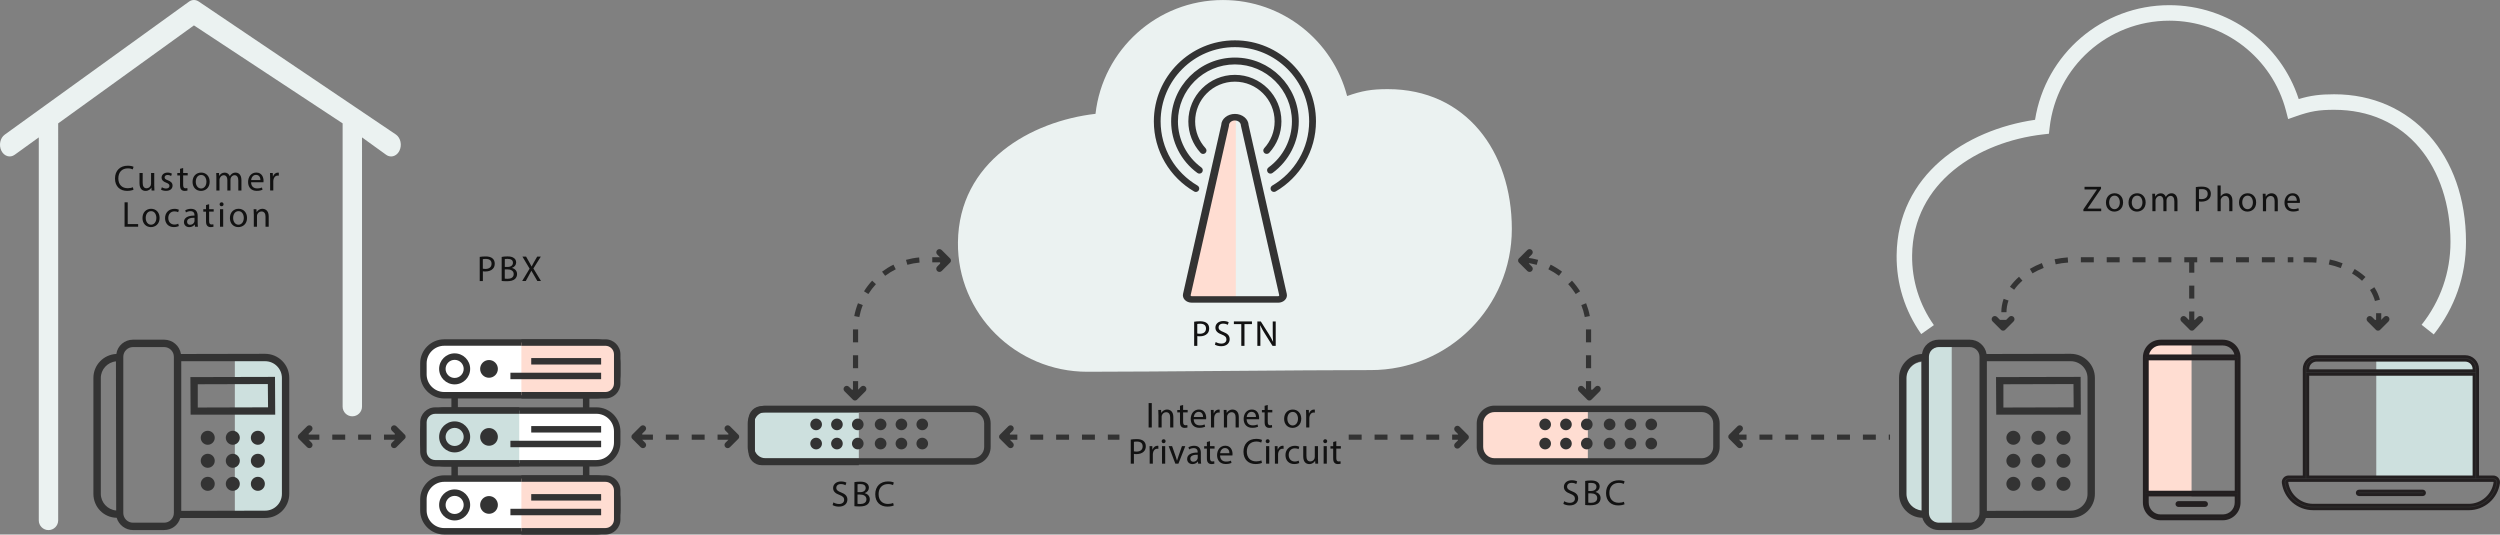 <?xml version="1.0" encoding="UTF-8"?>
<svg id="Layer_1" data-name="Layer 1" xmlns="http://www.w3.org/2000/svg" viewBox="0 0 966.81 206.71">
  <rect x="0" y="0" width="966.81" height="206.71" fill="#808080" stroke="none"/>
  <defs>
    <style>
      .cls-1 {
        fill: #333;
      }

      .cls-1, .cls-2, .cls-3, .cls-4, .cls-5, .cls-6, .cls-7 {
        stroke-width: 0px;
      }

      .cls-2 {
        fill: #ffddd2;
      }

      .cls-3 {
        fill: #ebf2f1;
      }

      .cls-4 {
        fill: #cde0de;
      }

      .cls-5 {
        fill: #121212;
      }

      .cls-6 {
        fill: #fff;
      }

      .cls-7 {
        fill: #231f20;
      }
    </style>
  </defs>
  <g>
    <g>
      <path class="cls-4" d="M332.13,178.65h-37.57c-2.13,0-3.85-1.72-3.85-3.85v-12.65c0-2.13,1.72-3.85,3.85-3.85h37.57"/>
      <path class="cls-1" d="M332.13,179.9h-37.57c-2.81,0-5.1-2.29-5.1-5.1v-12.65c0-2.81,2.29-5.1,5.1-5.1h37.57v2.5h-37.57c-1.43,0-2.6,1.17-2.6,2.6v12.65c0,1.43,1.17,2.6,2.6,2.6h37.57v2.5Z"/>
    </g>
    <path class="cls-1" d="M376.23,179.72h-80.2c-3.79,0-6.88-3.09-6.88-6.88v-9.09c0-3.79,3.09-6.88,6.88-6.88h80.2c3.79,0,6.88,3.09,6.88,6.88v9.09c0,3.79-3.09,6.88-6.88,6.88ZM296.03,159.36c-2.41,0-4.38,1.96-4.38,4.38v9.09c0,2.41,1.96,4.38,4.38,4.38h80.2c2.41,0,4.38-1.96,4.38-4.38v-9.09c0-2.41-1.96-4.38-4.38-4.38h-80.2Z"/>
    <g>
      <path class="cls-1" d="M315.61,166.38c-1.24,0-2.25-1.01-2.25-2.25s1.01-2.25,2.25-2.25,2.26,1.01,2.26,2.25-1.01,2.25-2.26,2.25Z"/>
      <path class="cls-1" d="M323.66,166.38c-1.24,0-2.25-1.01-2.25-2.25s1.01-2.25,2.25-2.25,2.25,1.01,2.25,2.25-1.01,2.25-2.25,2.25Z"/>
      <circle class="cls-1" cx="331.72" cy="164.13" r="2.25"/>
      <path class="cls-1" d="M315.61,173.79c-1.24,0-2.25-1.01-2.25-2.25s1.01-2.26,2.25-2.26,2.26,1.01,2.26,2.26-1.01,2.25-2.26,2.25Z"/>
      <path class="cls-1" d="M323.66,173.79c-1.24,0-2.25-1.01-2.25-2.25s1.01-2.26,2.25-2.26,2.25,1.01,2.25,2.26-1.01,2.25-2.25,2.25Z"/>
      <path class="cls-1" d="M331.72,173.79c-1.24,0-2.25-1.01-2.25-2.25s1.01-2.26,2.25-2.26,2.25,1.01,2.25,2.26-1.01,2.25-2.25,2.25Z"/>
      <path class="cls-1" d="M340.55,166.38c-1.24,0-2.25-1.01-2.25-2.25s1.01-2.25,2.25-2.25,2.26,1.01,2.26,2.25-1.01,2.25-2.26,2.25Z"/>
      <path class="cls-1" d="M348.6,166.38c-1.24,0-2.25-1.01-2.25-2.25s1.01-2.25,2.25-2.25,2.25,1.01,2.25,2.25-1.01,2.25-2.25,2.25Z"/>
      <circle class="cls-1" cx="356.66" cy="164.13" r="2.25"/>
      <path class="cls-1" d="M340.55,173.79c-1.24,0-2.25-1.01-2.25-2.25s1.01-2.26,2.25-2.26,2.26,1.01,2.26,2.26-1.01,2.25-2.26,2.25Z"/>
      <path class="cls-1" d="M348.6,173.79c-1.24,0-2.25-1.01-2.25-2.25s1.01-2.26,2.25-2.26,2.25,1.01,2.25,2.26-1.01,2.25-2.25,2.25Z"/>
      <path class="cls-1" d="M356.66,173.79c-1.24,0-2.25-1.01-2.25-2.25s1.01-2.26,2.25-2.26,2.25,1.01,2.25,2.26-1.01,2.25-2.25,2.25Z"/>
    </g>
  </g>
  <path class="cls-1" d="M920.89,126.11h-2v-5h2v5ZM775.96,120.73h-2c0-1.73.3-3.47.89-5.17l1.89.66c-.52,1.49-.78,3.01-.78,4.52ZM918.45,116.41c-.39-1.46-1.03-2.89-1.91-4.25l1.67-1.09c1,1.54,1.73,3.16,2.17,4.83l-1.93.51ZM778.92,112.06l-1.63-1.16c.97-1.37,2.15-2.67,3.5-3.87l1.33,1.5c-1.24,1.09-2.31,2.28-3.2,3.53ZM913.45,108.59c-1.14-1.03-2.44-1.98-3.87-2.83l1.02-1.72c1.54.91,2.95,1.94,4.19,3.07l-1.34,1.48ZM786.01,105.71l-1.02-1.72c1.45-.86,3.01-1.62,4.64-2.25l.72,1.87c-1.53.59-2.99,1.3-4.34,2.1ZM905.23,103.67c-1.48-.56-3.04-1.03-4.65-1.38l.43-1.95c1.7.37,3.36.87,4.93,1.47l-.71,1.87ZM794.99,102.22l-.43-1.96c1.67-.36,3.38-.6,5.09-.72l.13,2c-1.62.11-3.23.33-4.8.68ZM895.78,101.58c-.98-.08-1.97-.12-2.96-.12h-1.95v-2h1.95c1.04,0,2.09.04,3.12.12l-.16,1.99ZM886.89,101.46h-2.16v-2h2.16v2ZM879.72,101.46h-5v-2h5v2ZM869.72,101.46h-5v-2h5v2ZM859.72,101.46h-5v-2h5v2ZM849.72,101.46h-5v-2h5v2ZM839.72,101.46h-5v-2h5v2ZM829.72,101.46h-5v-2h5v2ZM819.72,101.46h-5v-2h5v2ZM809.72,101.46h-5v-2h5v2Z"/>
  <path class="cls-1" d="M331.86,152.39h-2v-5h2v5ZM331.86,142.39h-2v-5h2v5ZM331.86,132.39h-2v-5h2v5ZM332.32,122.61l-1.96-.38c.32-1.69.81-3.37,1.44-4.97l1.86.73c-.59,1.49-1.04,3.04-1.34,4.62ZM335.83,113.71l-1.7-1.06c.91-1.46,1.97-2.84,3.14-4.11l1.47,1.35c-1.09,1.18-2.07,2.47-2.92,3.82ZM342.31,106.66l-1.2-1.6c1.38-1.03,2.86-1.95,4.41-2.71l.89,1.79c-1.44.71-2.81,1.56-4.1,2.52ZM350.9,102.42l-.54-1.93c1.66-.46,3.37-.78,5.09-.93l.17,1.99c-1.6.14-3.19.43-4.73.86ZM364.79,101.46h-4.26v-2h4.26v2Z"/>
  <g>
    <path class="cls-2" d="M614.06,178.65h-37.57c-2.13,0-3.85-1.72-3.85-3.85v-12.65c0-2.13,1.72-3.85,3.85-3.85h37.57"/>
    <path class="cls-1" d="M658.16,179.72h-80.2c-3.79,0-6.88-3.09-6.88-6.88v-9.09c0-3.79,3.09-6.88,6.88-6.88h80.2c3.79,0,6.88,3.09,6.88,6.88v9.09c0,3.79-3.09,6.88-6.88,6.88ZM577.96,159.36c-2.41,0-4.38,1.96-4.38,4.38v9.09c0,2.41,1.96,4.38,4.38,4.38h80.2c2.41,0,4.38-1.96,4.38-4.38v-9.09c0-2.41-1.96-4.38-4.38-4.38h-80.2Z"/>
    <g>
      <path class="cls-1" d="M597.54,166.38c-1.24,0-2.25-1.01-2.25-2.25s1.01-2.25,2.25-2.25,2.26,1.01,2.26,2.25-1.01,2.25-2.26,2.25Z"/>
      <path class="cls-1" d="M605.59,166.38c-1.24,0-2.25-1.01-2.25-2.25s1.01-2.25,2.25-2.25,2.25,1.01,2.25,2.25-1.01,2.25-2.25,2.25Z"/>
      <circle class="cls-1" cx="613.65" cy="164.13" r="2.25"/>
      <path class="cls-1" d="M597.54,173.79c-1.24,0-2.25-1.01-2.25-2.25s1.01-2.26,2.25-2.26,2.26,1.01,2.26,2.26-1.01,2.25-2.26,2.25Z"/>
      <path class="cls-1" d="M605.59,173.79c-1.24,0-2.25-1.01-2.25-2.25s1.01-2.26,2.25-2.26,2.25,1.01,2.25,2.26-1.01,2.25-2.25,2.25Z"/>
      <path class="cls-1" d="M613.65,173.79c-1.24,0-2.25-1.01-2.25-2.25s1.01-2.26,2.25-2.26,2.25,1.01,2.25,2.26-1.01,2.25-2.25,2.25Z"/>
      <path class="cls-1" d="M622.47,166.38c-1.24,0-2.25-1.01-2.25-2.25s1.01-2.25,2.25-2.25,2.26,1.01,2.26,2.25-1.01,2.25-2.26,2.25Z"/>
      <path class="cls-1" d="M630.53,166.38c-1.24,0-2.25-1.01-2.25-2.25s1.01-2.25,2.25-2.25,2.25,1.01,2.25,2.25-1.01,2.25-2.25,2.25Z"/>
      <circle class="cls-1" cx="638.59" cy="164.13" r="2.25"/>
      <path class="cls-1" d="M622.47,173.79c-1.24,0-2.25-1.01-2.25-2.25s1.01-2.26,2.25-2.26,2.26,1.01,2.26,2.26-1.01,2.25-2.26,2.25Z"/>
      <path class="cls-1" d="M630.53,173.79c-1.24,0-2.25-1.01-2.25-2.25s1.01-2.26,2.25-2.26,2.25,1.01,2.25,2.26-1.01,2.25-2.25,2.25Z"/>
      <path class="cls-1" d="M638.59,173.79c-1.24,0-2.25-1.01-2.25-2.25s1.01-2.26,2.25-2.26,2.25,1.01,2.25,2.26-1.01,2.25-2.25,2.25Z"/>
    </g>
  </g>
  <path class="cls-1" d="M615.33,152.39h-2v-5h2v5ZM615.33,142.39h-2v-5h2v5ZM615.33,132.39h-2v-5h2v5ZM612.87,122.61c-.3-1.57-.75-3.13-1.34-4.62l1.86-.73c.63,1.61,1.12,3.28,1.44,4.97l-1.96.38ZM609.37,113.71c-.85-1.35-1.83-2.64-2.92-3.82l1.47-1.35c1.17,1.27,2.23,2.66,3.14,4.11l-1.7,1.06ZM602.88,106.66c-1.28-.96-2.66-1.81-4.1-2.52l.89-1.79c1.55.76,3.03,1.68,4.41,2.71l-1.2,1.6ZM594.3,102.42c-1.54-.43-3.13-.72-4.73-.86l.17-1.99s.08,0,.12.01v-.12h.54v.17c1.5.17,2.99.46,4.43.86l-.54,1.93Z"/>
  <path class="cls-4" d="M90.82,137.84h10.72c5.32,0,9.63,4.32,9.63,9.63v42.3c0,5.32-4.32,9.63-9.63,9.63h-10.72v-61.56h0Z"/>
  <g>
    <path class="cls-1" d="M51.44,204.99c-2.89,0-5.49-1.95-6.32-4.75-5.01-.08-9-4.17-9-9.25v-44.83c0-4.96,3.9-9.04,8.88-9.28.43-3.17,3.17-5.52,6.43-5.52h12.04c3.24,0,5.98,2.33,6.51,5.54l32.55-.07c5.15,0,9.34,4.18,9.34,9.33v44.83c0,5.15-4.19,9.33-9.34,9.33h-32.83c-.77,2.76-3.3,4.66-6.23,4.66h-12.04ZM51.44,134.22c-2.07,0-3.76,1.69-3.76,3.76v60.4c0,2.07,1.69,3.76,3.76,3.76h12.04c2.07,0,3.76-1.69,3.76-3.76v-60.4c0-2.07-1.69-3.76-3.76-3.76h-12.04ZM70.1,197.56l32.44-.08c3.57,0,6.48-2.91,6.48-6.48v-44.83c0-3.57-2.91-6.48-6.48-6.48h-32.44v57.87ZM44.83,139.75c-3.28.33-5.84,3.13-5.84,6.41v44.83c0,3.32,2.61,6.14,5.94,6.43l-.09-57.67Z"/>
    <path class="cls-1" d="M73.71,160.37l-.08-14.54,32.72-.08.08,14.62h-32.73ZM76.48,157.6l27.18-.08-.08-9-27.1.08v9Z"/>
    <path class="cls-1" d="M80.34,172.01c-1.49,0-2.71-1.22-2.71-2.72s1.22-2.7,2.71-2.7,2.71,1.21,2.71,2.7-1.22,2.72-2.71,2.72Z"/>
    <path class="cls-1" d="M90.03,172.01c-1.49,0-2.71-1.22-2.71-2.72s1.21-2.7,2.71-2.7,2.71,1.21,2.71,2.7-1.22,2.72-2.71,2.72Z"/>
    <path class="cls-1" d="M99.72,172.01c-1.49,0-2.71-1.22-2.71-2.72s1.21-2.7,2.71-2.7,2.71,1.21,2.71,2.7-1.22,2.72-2.71,2.72Z"/>
    <path class="cls-1" d="M80.34,180.91c-1.49,0-2.71-1.22-2.71-2.71s1.22-2.71,2.71-2.71,2.71,1.21,2.71,2.71-1.22,2.71-2.71,2.71Z"/>
    <path class="cls-1" d="M90.03,180.91c-1.49,0-2.71-1.22-2.71-2.71s1.21-2.71,2.71-2.71,2.71,1.21,2.71,2.71-1.22,2.71-2.71,2.71Z"/>
    <circle class="cls-1" cx="99.72" cy="178.2" r="2.71"/>
    <path class="cls-1" d="M80.34,189.82c-1.49,0-2.71-1.21-2.71-2.7s1.22-2.72,2.71-2.72,2.71,1.22,2.71,2.72-1.22,2.7-2.71,2.7Z"/>
    <path class="cls-1" d="M90.03,189.82c-1.49,0-2.71-1.21-2.71-2.7s1.21-2.72,2.71-2.72,2.71,1.22,2.71,2.72-1.22,2.7-2.71,2.7Z"/>
    <path class="cls-1" d="M99.72,189.82c-1.49,0-2.71-1.21-2.71-2.7s1.21-2.72,2.71-2.72,2.71,1.22,2.71,2.72-1.22,2.7-2.71,2.7Z"/>
  </g>
  <g>
    <rect class="cls-4" x="918.96" y="138.92" width="38" height="46"/>
    <g id="Element">
      <g>
        <path class="cls-1" d="M936.93,189.91h-24.63c-.38,0-.68.31-.68.68s.31.68.68.68h24.63c.38,0,.68-.31.68-.68s-.31-.68-.68-.68Z"/>
        <path class="cls-7" d="M936.93,191.83h-24.63c-.68,0-1.23-.55-1.23-1.23s.55-1.23,1.23-1.23h24.63c.68,0,1.23.55,1.23,1.23s-.55,1.23-1.23,1.23ZM912.3,190.46c-.07,0-.13.06-.13.13s.06.13.13.13h24.63c.07,0,.13-.06.13-.13s-.06-.13-.13-.13h-24.63Z"/>
      </g>
      <g>
        <path class="cls-1" d="M965.76,185.15c-.39-.45-.96-.71-1.55-.71h-6.06v-41.73c0-2.64-2.15-4.79-4.79-4.79h-57.47c-2.64,0-4.79,2.15-4.79,4.79v41.73h-6.06c-.6,0-1.16.26-1.55.71-.39.45-.56,1.03-.48,1.62.39,2.75,1.76,5.27,3.86,7.11,2.12,1.86,4.84,2.88,7.66,2.88h60.21c2.82,0,5.54-1.02,7.66-2.88,2.1-1.84,3.47-4.36,3.86-7.11.08-.58-.09-1.17-.48-1.62ZM892.46,142.71c0-1.89,1.53-3.42,3.42-3.42h57.47c1.89,0,3.42,1.53,3.42,3.42v.68h-64.31v-.68ZM892.46,144.76h64.31v39.68h-64.31v-39.68ZM954.72,195.39h-60.21c-5.08,0-9.45-3.79-10.16-8.81-.03-.19.03-.38.16-.53.13-.15.32-.24.52-.24h79.17c.2,0,.39.09.52.24.13.15.19.34.16.53-.71,5.02-5.08,8.81-10.16,8.81Z"/>
        <path class="cls-7" d="M954.72,197.3h-60.21c-2.95,0-5.8-1.07-8.02-3.01-2.2-1.92-3.63-4.57-4.04-7.45-.1-.74.12-1.49.61-2.05.5-.57,1.21-.9,1.97-.9h5.51v-41.18c0-2.94,2.4-5.34,5.34-5.34h57.47c2.94,0,5.34,2.39,5.34,5.34v41.18h5.51c.76,0,1.47.33,1.97.9h0c.49.57.71,1.32.61,2.06-.41,2.88-1.84,5.52-4.04,7.45-2.22,1.94-5.07,3.01-8.02,3.01ZM885.03,184.99c-.44,0-.85.19-1.14.52-.28.33-.41.76-.35,1.18.37,2.62,1.68,5.02,3.68,6.77,2.02,1.77,4.61,2.74,7.3,2.74h60.21c2.69,0,5.28-.97,7.3-2.74,2-1.75,3.31-4.16,3.68-6.77.06-.42-.07-.85-.35-1.18-.29-.33-.7-.52-1.14-.52h-6.61v-42.28c0-2.34-1.9-4.24-4.24-4.24h-57.47c-2.34,0-4.24,1.9-4.24,4.24v42.28h-6.61ZM954.72,195.94h-60.21c-5.36,0-9.96-3.99-10.71-9.29-.05-.35.05-.69.29-.96.24-.27.58-.43.94-.43h79.17c.36,0,.7.16.94.43.23.27.34.61.29.97-.75,5.29-5.35,9.28-10.71,9.28ZM885.03,186.36s-.08.02-.11.05c.64,4.84,4.78,8.43,9.59,8.43h60.21c4.81,0,8.94-3.58,9.62-8.34-.06-.12-.09-.14-.14-.14h-79.17ZM957.32,184.99h-65.41v-40.78h65.41v40.78ZM893.01,183.89h63.21v-38.58h-63.21v38.58ZM957.32,143.94h-65.41v-1.23c0-2.19,1.78-3.97,3.97-3.97h57.47c2.19,0,3.97,1.78,3.97,3.97v1.23ZM893.01,142.84h63.21v-.13c0-1.58-1.29-2.87-2.87-2.87h-57.47c-1.58,0-2.87,1.29-2.87,2.87v.13Z"/>
      </g>
    </g>
  </g>
  <g>
    <path class="cls-2" d="M834.53,132.92h13v59h-17v-55c0-2.21,1.79-4,4-4Z"/>
    <g id="Element-2" data-name="Element">
      <g>
        <path class="cls-1" d="M859.62,131.92h-24.06c-3.47,0-6.3,2.83-6.3,6.3v56.13c0,3.47,2.83,6.3,6.3,6.3h24.06c3.47,0,6.3-2.83,6.3-6.3v-56.13c0-3.47-2.83-6.3-6.3-6.3ZM830.41,138.79h34.37v51.55h-34.37v-51.55ZM835.57,133.06h24.06c2.65,0,4.84,2.01,5.12,4.58h-34.3c.29-2.57,2.47-4.58,5.12-4.58ZM859.62,199.5h-24.06c-2.84,0-5.15-2.31-5.15-5.15v-2.86h34.37v2.86c0,2.84-2.31,5.15-5.15,5.15Z"/>
        <path class="cls-7" d="M859.62,201.2h-24.06c-3.78,0-6.85-3.07-6.85-6.85v-56.13c0-3.78,3.07-6.85,6.85-6.85h24.06c3.78,0,6.85,3.07,6.85,6.85v56.13c0,3.78-3.07,6.85-6.85,6.85ZM835.57,132.47c-3.17,0-5.75,2.58-5.75,5.75v56.13c0,3.17,2.58,5.75,5.75,5.75h24.06c3.17,0,5.75-2.58,5.75-5.75v-56.13c0-3.17-2.58-5.75-5.75-5.75h-24.06ZM859.62,200.05h-24.06c-3.15,0-5.7-2.56-5.7-5.7v-3.41h35.47v3.41c0,3.15-2.56,5.7-5.7,5.7ZM830.96,192.03v2.31c0,2.54,2.07,4.6,4.6,4.6h24.06c2.54,0,4.6-2.07,4.6-4.6v-2.31h-33.27ZM865.33,190.89h-35.47v-52.65h35.47v52.65ZM830.96,189.79h33.27v-50.45h-33.27v50.45ZM865.36,138.19h-35.53l.07-.61c.32-2.89,2.76-5.07,5.67-5.07h24.06c2.91,0,5.35,2.18,5.67,5.07l.07.61ZM831.1,137.09h32.99c-.5-2.02-2.33-3.48-4.47-3.48h-24.06c-2.14,0-3.96,1.46-4.47,3.48Z"/>
      </g>
      <g>
        <path class="cls-1" d="M852.75,194.35h-10.31c-.32,0-.57.26-.57.57s.26.57.57.57h10.31c.32,0,.57-.26.57-.57s-.26-.57-.57-.57Z"/>
        <path class="cls-7" d="M852.75,196.04h-10.31c-.62,0-1.12-.5-1.12-1.12s.5-1.12,1.12-1.12h10.31c.62,0,1.12.5,1.12,1.12s-.5,1.12-1.12,1.12ZM842.44,194.9l10.31.05v-.05h-10.31Z"/>
      </g>
    </g>
  </g>
  <g>
    <path class="cls-5" d="M185.51,99.35c.59-.1,1.36-.18,2.34-.18,1.2,0,2.09.28,2.65.79.52.45.83,1.13.83,1.97s-.25,1.53-.73,2.02c-.64.69-1.7,1.04-2.88,1.04-.37,0-.7-.01-.98-.08v3.78h-1.22v-9.33ZM186.72,103.9c.27.07.6.1,1.01.1,1.47,0,2.37-.71,2.37-2.02s-.88-1.85-2.23-1.85c-.53,0-.94.04-1.15.1v3.67Z"/>
    <path class="cls-5" d="M194,99.36c.53-.11,1.37-.2,2.23-.2,1.22,0,2,.21,2.59.69.49.36.79.92.79,1.67,0,.91-.6,1.71-1.6,2.07v.03c.9.22,1.95.97,1.95,2.37,0,.81-.32,1.43-.8,1.89-.66.6-1.72.88-3.26.88-.84,0-1.48-.06-1.89-.11v-9.29ZM195.22,103.23h1.11c1.29,0,2.04-.67,2.04-1.58,0-1.11-.84-1.54-2.07-1.54-.56,0-.88.04-1.08.08v3.04ZM195.22,107.76c.24.04.59.06,1.02.06,1.26,0,2.42-.46,2.42-1.83,0-1.29-1.11-1.82-2.44-1.82h-1.01v3.6Z"/>
    <path class="cls-5" d="M207.81,108.68l-1.21-2.09c-.49-.8-.8-1.32-1.09-1.86h-.03c-.27.55-.53,1.05-1.02,1.88l-1.13,2.07h-1.4l2.88-4.78-2.77-4.66h1.41l1.25,2.21c.35.62.62,1.09.87,1.6h.04c.27-.56.5-1,.85-1.6l1.29-2.21h1.4l-2.87,4.59,2.94,4.85h-1.41Z"/>
  </g>
  <g>
    <rect class="cls-1" x="174.57" y="152.52" width="2.5" height="38"/>
    <rect class="cls-1" x="225.43" y="152.52" width="2.5" height="38"/>
    <g>
      <rect class="cls-6" x="163.74" y="132.46" width="74.95" height="20.39" rx="8.06" ry="8.06"/>
      <path class="cls-1" d="M230.63,154.1h-58.83c-5.13,0-9.31-4.18-9.31-9.31v-4.27c0-5.13,4.18-9.31,9.31-9.31h58.83c5.13,0,9.31,4.18,9.31,9.31v4.27c0,5.13-4.18,9.31-9.31,9.31ZM171.8,133.71c-3.75,0-6.81,3.05-6.81,6.81v4.27c0,3.75,3.05,6.81,6.81,6.81h58.83c3.75,0,6.81-3.05,6.81-6.81v-4.27c0-3.75-3.05-6.81-6.81-6.81h-58.83Z"/>
    </g>
    <g>
      <path class="cls-2" d="M201.63,132.46h32.49c2.52,0,4.57,2.05,4.57,4.57v11.24c0,2.52-2.05,4.57-4.57,4.57h-32.49"/>
      <path class="cls-1" d="M234.12,154.1h-32.49v-2.5h32.49c1.83,0,3.32-1.49,3.32-3.32v-11.24c0-1.83-1.49-3.32-3.32-3.32h-32.49v-2.5h32.49c3.21,0,5.82,2.61,5.82,5.82v11.24c0,3.21-2.61,5.82-5.82,5.82Z"/>
    </g>
    <path class="cls-1" d="M175.82,148.65c-3.31,0-6-2.69-6-6s2.69-6,6-6,6,2.69,6,6-2.69,6-6,6ZM175.82,139.16c-1.93,0-3.5,1.57-3.5,3.5s1.57,3.5,3.5,3.5,3.5-1.57,3.5-3.5-1.57-3.5-3.5-3.5Z"/>
    <circle class="cls-1" cx="189.11" cy="142.66" r="3.43"/>
    <rect class="cls-1" x="205.44" y="138.47" width="27.03" height="2.5"/>
    <rect class="cls-1" x="197.39" y="144.14" width="35.08" height="2.5"/>
    <g>
      <rect class="cls-6" x="163.74" y="158.77" width="74.95" height="20.39" rx="8.06" ry="8.06"/>
      <path class="cls-1" d="M230.63,180.41h-58.83c-5.13,0-9.31-4.18-9.31-9.31v-4.27c0-5.13,4.18-9.31,9.31-9.31h58.83c5.13,0,9.31,4.18,9.31,9.31v4.27c0,5.13-4.18,9.31-9.31,9.31ZM171.8,160.02c-3.75,0-6.81,3.05-6.81,6.81v4.27c0,3.75,3.05,6.81,6.81,6.81h58.83c3.75,0,6.81-3.05,6.81-6.81v-4.27c0-3.75-3.05-6.81-6.81-6.81h-58.83Z"/>
    </g>
    <g>
      <path class="cls-4" d="M200.8,158.77h-32.49c-2.52,0-4.57,2.05-4.57,4.57v11.24c0,2.52,2.05,4.57,4.57,4.57h32.49"/>
      <path class="cls-1" d="M200.8,180.41h-32.49c-3.21,0-5.82-2.61-5.82-5.82v-11.24c0-3.21,2.61-5.82,5.82-5.82h32.49v2.5h-32.49c-1.83,0-3.32,1.49-3.32,3.32v11.24c0,1.83,1.49,3.32,3.32,3.32h32.49v2.5Z"/>
    </g>
    <path class="cls-1" d="M175.82,174.96c-3.31,0-6-2.69-6-6s2.69-6,6-6,6,2.69,6,6-2.69,6-6,6ZM175.82,165.47c-1.93,0-3.5,1.57-3.5,3.5s1.57,3.5,3.5,3.5,3.5-1.57,3.5-3.5-1.57-3.5-3.5-3.5Z"/>
    <circle class="cls-1" cx="189.11" cy="168.96" r="3.43"/>
    <rect class="cls-1" x="205.44" y="164.77" width="27.03" height="2.5"/>
    <rect class="cls-1" x="197.39" y="170.45" width="35.08" height="2.5"/>
    <g>
      <rect class="cls-6" x="163.74" y="185.08" width="74.95" height="20.39" rx="8.06" ry="8.06"/>
      <path class="cls-1" d="M230.63,206.71h-58.83c-5.13,0-9.31-4.18-9.31-9.31v-4.27c0-5.13,4.18-9.31,9.31-9.31h58.83c5.13,0,9.31,4.18,9.31,9.31v4.27c0,5.13-4.18,9.31-9.31,9.31ZM171.8,186.33c-3.75,0-6.81,3.05-6.81,6.81v4.27c0,3.75,3.05,6.81,6.81,6.81h58.83c3.75,0,6.81-3.05,6.81-6.81v-4.27c0-3.75-3.05-6.81-6.81-6.81h-58.83Z"/>
    </g>
    <g>
      <path class="cls-2" d="M201.63,185.08h32.49c2.52,0,4.57,2.05,4.57,4.57v11.24c0,2.52-2.05,4.57-4.57,4.57h-32.49"/>
      <path class="cls-1" d="M234.12,206.71h-32.49v-2.5h32.49c1.83,0,3.32-1.49,3.32-3.32v-11.24c0-1.83-1.49-3.32-3.32-3.32h-32.49v-2.5h32.49c3.21,0,5.82,2.61,5.82,5.82v11.24c0,3.21-2.61,5.82-5.82,5.82Z"/>
    </g>
    <path class="cls-1" d="M175.82,201.27c-3.31,0-6-2.69-6-6s2.69-6,6-6,6,2.69,6,6-2.69,6-6,6ZM175.82,191.77c-1.93,0-3.5,1.57-3.5,3.5s1.57,3.5,3.5,3.5,3.5-1.57,3.5-3.5-1.57-3.5-3.5-3.5Z"/>
    <circle class="cls-1" cx="189.11" cy="195.27" r="3.43"/>
    <rect class="cls-1" x="205.44" y="191.08" width="27.03" height="2.5"/>
    <rect class="cls-1" x="197.39" y="196.76" width="35.08" height="2.5"/>
  </g>
  <g>
    <path class="cls-5" d="M51.63,73.37c-.45.22-1.34.45-2.49.45-2.66,0-4.67-1.68-4.67-4.78s2-4.96,4.93-4.96c1.18,0,1.92.25,2.24.42l-.29,1c-.46-.22-1.12-.39-1.91-.39-2.21,0-3.68,1.41-3.68,3.89,0,2.31,1.33,3.79,3.63,3.79.74,0,1.5-.15,1.99-.39l.25.97Z"/>
    <path class="cls-5" d="M59.66,71.83c0,.7.01,1.32.06,1.85h-1.09l-.07-1.11h-.03c-.32.55-1.04,1.26-2.24,1.26-1.06,0-2.34-.59-2.34-2.97v-3.96h1.23v3.75c0,1.29.39,2.16,1.51,2.16.83,0,1.4-.57,1.62-1.12.07-.18.11-.41.11-.63v-4.16h1.23v4.93Z"/>
    <path class="cls-5" d="M62.59,72.42c.36.24,1.01.49,1.62.49.9,0,1.32-.45,1.32-1.01s-.35-.91-1.26-1.25c-1.22-.43-1.79-1.11-1.79-1.92,0-1.09.88-1.99,2.34-1.99.69,0,1.29.2,1.67.42l-.31.9c-.27-.17-.76-.39-1.39-.39-.73,0-1.13.42-1.13.92,0,.56.41.81,1.29,1.15,1.18.45,1.78,1.04,1.78,2.04,0,1.19-.92,2.03-2.54,2.03-.74,0-1.43-.18-1.91-.46l.31-.94Z"/>
    <path class="cls-5" d="M70.83,64.95v1.95h1.76v.94h-1.76v3.66c0,.84.24,1.32.92,1.32.32,0,.56-.04.71-.08l.06.92c-.24.1-.62.17-1.09.17-.57,0-1.04-.18-1.33-.52-.35-.36-.48-.97-.48-1.76v-3.7h-1.05v-.94h1.05v-1.62l1.21-.32Z"/>
    <path class="cls-5" d="M81.09,70.23c0,2.51-1.74,3.6-3.38,3.6-1.83,0-3.25-1.34-3.25-3.49,0-2.27,1.48-3.6,3.36-3.6s3.26,1.42,3.26,3.49ZM75.71,70.3c0,1.48.85,2.6,2.06,2.6s2.06-1.11,2.06-2.63c0-1.15-.57-2.61-2.03-2.61s-2.09,1.34-2.09,2.63Z"/>
    <path class="cls-5" d="M83.68,68.74c0-.7-.01-1.27-.06-1.83h1.08l.06,1.09h.04c.38-.64,1.01-1.25,2.13-1.25.92,0,1.62.56,1.92,1.36h.03c.21-.38.48-.67.76-.88.41-.31.85-.48,1.5-.48.9,0,2.23.59,2.23,2.94v3.99h-1.21v-3.84c0-1.3-.48-2.09-1.47-2.09-.7,0-1.25.52-1.46,1.12-.06.17-.1.39-.1.62v4.19h-1.21v-4.06c0-1.08-.48-1.86-1.41-1.86-.77,0-1.33.62-1.53,1.23-.07.18-.1.39-.1.6v4.09h-1.21v-4.94Z"/>
    <path class="cls-5" d="M97.1,70.51c.03,1.67,1.09,2.35,2.33,2.35.88,0,1.42-.15,1.88-.35l.21.88c-.43.2-1.18.42-2.25.42-2.09,0-3.33-1.37-3.33-3.42s1.21-3.66,3.18-3.66c2.21,0,2.8,1.95,2.8,3.19,0,.25-.03.45-.04.57h-4.76ZM100.71,69.63c.01-.78-.32-2-1.71-2-1.25,0-1.79,1.15-1.89,2h3.6Z"/>
    <path class="cls-5" d="M104.47,69.02c0-.8-.01-1.49-.06-2.12h1.08l.04,1.33h.06c.31-.91,1.05-1.48,1.88-1.48.14,0,.24.01.35.04v1.16c-.13-.03-.25-.04-.42-.04-.87,0-1.48.66-1.65,1.58-.03.17-.06.36-.06.57v3.61h-1.22v-4.66Z"/>
    <path class="cls-5" d="M48.17,78.24h1.22v8.42h4.03v1.02h-5.25v-9.44Z"/>
    <path class="cls-5" d="M61.73,84.23c0,2.51-1.74,3.6-3.38,3.6-1.83,0-3.25-1.34-3.25-3.49,0-2.27,1.49-3.6,3.36-3.6s3.26,1.42,3.26,3.49ZM56.35,84.3c0,1.48.85,2.6,2.06,2.6s2.06-1.11,2.06-2.63c0-1.15-.57-2.61-2.03-2.61s-2.09,1.34-2.09,2.63Z"/>
    <path class="cls-5" d="M69.16,87.43c-.32.17-1.04.39-1.95.39-2.04,0-3.38-1.39-3.38-3.46s1.43-3.6,3.64-3.6c.73,0,1.37.18,1.71.35l-.28.95c-.29-.17-.76-.32-1.43-.32-1.55,0-2.39,1.15-2.39,2.56,0,1.57,1.01,2.54,2.35,2.54.7,0,1.16-.18,1.51-.34l.21.92Z"/>
    <path class="cls-5" d="M75.41,87.68l-.1-.85h-.04c-.38.53-1.11,1.01-2.07,1.01-1.37,0-2.07-.97-2.07-1.95,0-1.64,1.46-2.54,4.08-2.52v-.14c0-.56-.15-1.57-1.54-1.57-.63,0-1.29.2-1.76.5l-.28-.81c.56-.36,1.37-.6,2.23-.6,2.07,0,2.58,1.42,2.58,2.77v2.54c0,.59.03,1.16.11,1.62h-1.12ZM75.22,84.22c-1.34-.03-2.87.21-2.87,1.53,0,.8.53,1.18,1.16,1.18.88,0,1.44-.56,1.64-1.13.04-.13.07-.27.07-.39v-1.18Z"/>
    <path class="cls-5" d="M80.88,78.95v1.95h1.76v.94h-1.76v3.66c0,.84.24,1.32.92,1.32.32,0,.56-.04.71-.08l.06.92c-.24.1-.62.17-1.09.17-.57,0-1.04-.18-1.33-.52-.35-.36-.48-.97-.48-1.76v-3.7h-1.05v-.94h1.05v-1.62l1.21-.32Z"/>
    <path class="cls-5" d="M86.45,79c.01.42-.29.76-.78.76-.43,0-.74-.34-.74-.76s.32-.77.77-.77.76.34.76.77ZM85.08,87.68v-6.78h1.23v6.78h-1.23Z"/>
    <path class="cls-5" d="M95.54,84.23c0,2.51-1.74,3.6-3.38,3.6-1.83,0-3.25-1.34-3.25-3.49,0-2.27,1.48-3.6,3.36-3.6s3.26,1.42,3.26,3.49ZM90.16,84.3c0,1.48.85,2.6,2.06,2.6s2.06-1.11,2.06-2.63c0-1.15-.57-2.61-2.03-2.61s-2.09,1.34-2.09,2.63Z"/>
    <path class="cls-5" d="M98.14,82.74c0-.7-.01-1.27-.06-1.83h1.09l.07,1.12h.03c.34-.64,1.12-1.28,2.24-1.28.94,0,2.4.56,2.4,2.89v4.05h-1.23v-3.91c0-1.09-.41-2-1.57-2-.81,0-1.44.57-1.65,1.26-.06.15-.08.36-.08.57v4.08h-1.23v-4.94Z"/>
  </g>
  <g>
    <path class="cls-5" d="M805.69,80.97l5.24-7.66v-.04h-4.79v-1.02h6.38v.74l-5.21,7.63v.04h5.28v1.02h-6.89v-.71Z"/>
    <path class="cls-5" d="M821.05,78.23c0,2.51-1.74,3.6-3.38,3.6-1.84,0-3.25-1.34-3.25-3.49,0-2.27,1.48-3.6,3.36-3.6s3.26,1.42,3.26,3.49ZM815.67,78.3c0,1.48.86,2.6,2.06,2.6s2.06-1.11,2.06-2.63c0-1.15-.57-2.61-2.03-2.61s-2.09,1.34-2.09,2.63Z"/>
    <path class="cls-5" d="M829.78,78.23c0,2.51-1.74,3.6-3.38,3.6-1.84,0-3.25-1.34-3.25-3.49,0-2.27,1.48-3.6,3.36-3.6s3.26,1.42,3.26,3.49ZM824.41,78.3c0,1.48.86,2.6,2.06,2.6s2.06-1.11,2.06-2.63c0-1.15-.57-2.61-2.03-2.61s-2.09,1.34-2.09,2.63Z"/>
    <path class="cls-5" d="M832.38,76.74c0-.7-.01-1.27-.05-1.83h1.08l.06,1.09h.04c.38-.64,1.01-1.25,2.13-1.25.93,0,1.62.56,1.92,1.36h.03c.21-.38.48-.67.76-.88.41-.31.86-.48,1.5-.48.9,0,2.23.59,2.23,2.94v3.99h-1.21v-3.84c0-1.3-.48-2.09-1.47-2.09-.7,0-1.25.52-1.46,1.12-.05.17-.1.39-.1.62v4.19h-1.21v-4.06c0-1.08-.47-1.86-1.41-1.86-.77,0-1.33.62-1.53,1.23-.07.18-.1.39-.1.6v4.09h-1.21v-4.94Z"/>
    <path class="cls-5" d="M849.17,72.35c.59-.1,1.36-.18,2.34-.18,1.2,0,2.09.28,2.65.78.52.45.83,1.13.83,1.97s-.25,1.53-.73,2.02c-.64.69-1.7,1.04-2.88,1.04-.37,0-.7-.01-.98-.08v3.78h-1.22v-9.33ZM850.39,76.9c.27.07.6.1,1.01.1,1.47,0,2.37-.71,2.37-2.02s-.88-1.85-2.23-1.85c-.53,0-.94.04-1.15.1v3.67Z"/>
    <path class="cls-5" d="M857.56,71.73h1.23v4.23h.03c.2-.35.5-.66.88-.87.36-.21.8-.35,1.26-.35.91,0,2.37.56,2.37,2.9v4.03h-1.23v-3.89c0-1.09-.41-2.02-1.57-2.02-.8,0-1.43.56-1.65,1.23-.07.17-.08.35-.08.59v4.09h-1.23v-9.95Z"/>
    <path class="cls-5" d="M872.51,78.23c0,2.51-1.74,3.6-3.38,3.6-1.83,0-3.25-1.34-3.25-3.49,0-2.27,1.49-3.6,3.36-3.6s3.26,1.42,3.26,3.49ZM867.13,78.3c0,1.48.85,2.6,2.06,2.6s2.06-1.11,2.06-2.63c0-1.15-.57-2.61-2.03-2.61s-2.09,1.34-2.09,2.63Z"/>
    <path class="cls-5" d="M875.11,76.74c0-.7-.01-1.27-.06-1.83h1.09l.07,1.12h.03c.34-.64,1.12-1.28,2.24-1.28.94,0,2.4.56,2.4,2.89v4.05h-1.23v-3.91c0-1.09-.4-2-1.57-2-.81,0-1.44.57-1.65,1.26-.06.15-.08.36-.08.57v4.08h-1.23v-4.94Z"/>
    <path class="cls-5" d="M884.62,78.51c.03,1.67,1.09,2.35,2.33,2.35.88,0,1.41-.15,1.88-.35l.21.88c-.43.2-1.18.42-2.25.42-2.09,0-3.33-1.37-3.33-3.42s1.21-3.66,3.18-3.66c2.21,0,2.8,1.95,2.8,3.19,0,.25-.03.45-.04.57h-4.76ZM888.23,77.63c.01-.78-.32-2-1.71-2-1.25,0-1.79,1.15-1.89,2h3.6Z"/>
  </g>
  <g>
    <path class="cls-5" d="M322.29,194.29c.55.34,1.34.62,2.19.62,1.25,0,1.97-.66,1.97-1.61,0-.88-.5-1.39-1.78-1.88-1.54-.55-2.49-1.34-2.49-2.67,0-1.47,1.22-2.56,3.05-2.56.97,0,1.67.22,2.09.46l-.34,1c-.31-.17-.94-.45-1.79-.45-1.29,0-1.78.77-1.78,1.42,0,.88.57,1.32,1.88,1.82,1.6.62,2.41,1.39,2.41,2.77,0,1.46-1.08,2.72-3.31,2.72-.91,0-1.91-.27-2.41-.6l.31-1.02Z"/>
    <path class="cls-5" d="M330.41,186.46c.53-.11,1.37-.2,2.23-.2,1.22,0,2,.21,2.59.69.49.36.79.92.79,1.67,0,.91-.6,1.71-1.6,2.07v.03c.9.22,1.95.97,1.95,2.37,0,.81-.32,1.43-.8,1.89-.66.6-1.72.88-3.26.88-.84,0-1.49-.06-1.89-.11v-9.29ZM331.63,190.32h1.11c1.29,0,2.04-.67,2.04-1.58,0-1.11-.84-1.54-2.07-1.54-.56,0-.88.04-1.08.08v3.04ZM331.63,194.85c.24.04.59.06,1.02.06,1.26,0,2.42-.46,2.42-1.83,0-1.29-1.11-1.82-2.44-1.82h-1.01v3.6Z"/>
    <path class="cls-5" d="M345.64,195.47c-.45.22-1.34.45-2.49.45-2.66,0-4.67-1.68-4.67-4.78s2-4.96,4.93-4.96c1.18,0,1.92.25,2.24.42l-.29.99c-.46-.22-1.12-.39-1.91-.39-2.21,0-3.68,1.42-3.68,3.89,0,2.31,1.33,3.8,3.63,3.8.74,0,1.5-.15,1.99-.39l.25.97Z"/>
  </g>
  <path class="cls-1" d="M432.91,170.06h-4.48v-2h4.48v2ZM423.43,170.06h-5v-2h5v2ZM413.43,170.06h-5v-2h5v2ZM403.43,170.06h-5v-2h5v2ZM393.43,170.06h-5v-2h5v2Z"/>
  <g>
    <path class="cls-5" d="M604.9,193.83c.55.34,1.34.62,2.19.62,1.25,0,1.97-.66,1.97-1.61,0-.88-.5-1.39-1.78-1.88-1.54-.55-2.49-1.34-2.49-2.68,0-1.47,1.22-2.56,3.05-2.56.97,0,1.67.22,2.09.46l-.34,1c-.31-.17-.94-.45-1.79-.45-1.29,0-1.78.77-1.78,1.42,0,.88.57,1.32,1.88,1.82,1.6.62,2.41,1.39,2.41,2.77,0,1.46-1.08,2.72-3.31,2.72-.91,0-1.91-.27-2.41-.6l.31-1.02Z"/>
    <path class="cls-5" d="M613.02,186c.53-.11,1.37-.2,2.23-.2,1.22,0,2,.21,2.59.69.49.36.79.92.79,1.67,0,.91-.6,1.71-1.6,2.07v.03c.9.22,1.95.97,1.95,2.37,0,.81-.32,1.43-.8,1.89-.66.6-1.72.88-3.26.88-.84,0-1.49-.06-1.89-.11v-9.29ZM614.24,189.87h1.11c1.29,0,2.04-.67,2.04-1.58,0-1.11-.84-1.54-2.07-1.54-.56,0-.88.04-1.08.08v3.04ZM614.24,194.39c.24.04.59.06,1.02.06,1.26,0,2.42-.46,2.42-1.84,0-1.29-1.11-1.82-2.44-1.82h-1.01v3.6Z"/>
    <path class="cls-5" d="M628.25,195.01c-.45.22-1.34.45-2.49.45-2.66,0-4.67-1.68-4.67-4.78s2-4.96,4.93-4.96c1.18,0,1.92.25,2.24.42l-.29.99c-.46-.22-1.12-.39-1.91-.39-2.21,0-3.68,1.42-3.68,3.89,0,2.31,1.33,3.8,3.63,3.8.74,0,1.5-.15,1.99-.39l.25.97Z"/>
  </g>
  <g>
    <path class="cls-5" d="M445.42,155.88v9.44h-1.22v-9.44h1.22Z"/>
    <path class="cls-5" d="M447.99,160.37c0-.7-.01-1.27-.06-1.83h1.09l.07,1.12h.03c.34-.64,1.12-1.28,2.24-1.28.94,0,2.4.56,2.4,2.89v4.05h-1.23v-3.91c0-1.09-.41-2-1.57-2-.81,0-1.44.57-1.65,1.26-.06.15-.08.36-.08.57v4.08h-1.23v-4.94Z"/>
    <path class="cls-5" d="M457.54,156.59v1.95h1.76v.94h-1.76v3.66c0,.84.24,1.32.92,1.32.32,0,.56-.04.71-.08l.06.92c-.24.1-.62.17-1.09.17-.57,0-1.04-.18-1.33-.52-.35-.36-.48-.97-.48-1.76v-3.7h-1.05v-.94h1.05v-1.62l1.21-.32Z"/>
    <path class="cls-5" d="M461.64,162.15c.03,1.67,1.09,2.35,2.33,2.35.88,0,1.42-.15,1.88-.35l.21.88c-.43.2-1.18.42-2.25.42-2.09,0-3.33-1.37-3.33-3.42s1.21-3.66,3.18-3.66c2.21,0,2.8,1.95,2.8,3.19,0,.25-.03.45-.04.57h-4.76ZM465.26,161.27c.01-.78-.32-2-1.71-2-1.25,0-1.79,1.15-1.89,2h3.6Z"/>
    <path class="cls-5" d="M468.32,160.65c0-.8-.01-1.49-.06-2.12h1.08l.04,1.33h.06c.31-.91,1.05-1.48,1.88-1.48.14,0,.24.01.35.04v1.16c-.13-.03-.25-.04-.42-.04-.87,0-1.49.66-1.65,1.58-.03.17-.06.36-.06.57v3.61h-1.22v-4.66Z"/>
    <path class="cls-5" d="M473.3,160.37c0-.7-.01-1.27-.06-1.83h1.09l.07,1.12h.03c.34-.64,1.12-1.28,2.24-1.28.94,0,2.4.56,2.4,2.89v4.05h-1.23v-3.91c0-1.09-.41-2-1.57-2-.81,0-1.44.57-1.65,1.26-.06.15-.08.36-.08.57v4.08h-1.23v-4.94Z"/>
    <path class="cls-5" d="M482.11,162.15c.03,1.67,1.09,2.35,2.33,2.35.88,0,1.42-.15,1.88-.35l.21.88c-.43.2-1.18.42-2.25.42-2.09,0-3.33-1.37-3.33-3.42s1.21-3.66,3.18-3.66c2.21,0,2.8,1.95,2.8,3.19,0,.25-.03.45-.04.57h-4.76ZM485.72,161.27c.01-.78-.32-2-1.71-2-1.25,0-1.79,1.15-1.89,2h3.6Z"/>
    <path class="cls-5" d="M490.27,156.59v1.95h1.76v.94h-1.76v3.66c0,.84.24,1.32.92,1.32.32,0,.56-.04.71-.08l.06.92c-.24.1-.62.17-1.09.17-.57,0-1.04-.18-1.33-.52-.35-.36-.48-.97-.48-1.76v-3.7h-1.05v-.94h1.05v-1.62l1.21-.32Z"/>
    <path class="cls-5" d="M503.23,161.87c0,2.51-1.74,3.6-3.38,3.6-1.83,0-3.25-1.34-3.25-3.49,0-2.27,1.49-3.6,3.36-3.6s3.26,1.42,3.26,3.49ZM497.85,161.94c0,1.48.85,2.6,2.06,2.6s2.06-1.11,2.06-2.63c0-1.15-.57-2.61-2.03-2.61s-2.09,1.34-2.09,2.63Z"/>
    <path class="cls-5" d="M505.13,160.65c0-.8-.01-1.49-.06-2.12h1.08l.04,1.33h.06c.31-.91,1.05-1.48,1.88-1.48.14,0,.24.01.35.04v1.16c-.13-.03-.25-.04-.42-.04-.87,0-1.49.66-1.65,1.58-.03.17-.06.36-.06.57v3.61h-1.22v-4.66Z"/>
    <path class="cls-5" d="M437.29,169.99c.59-.1,1.36-.18,2.34-.18,1.2,0,2.09.28,2.65.78.52.45.83,1.13.83,1.97s-.25,1.53-.73,2.02c-.64.69-1.7,1.04-2.89,1.04-.36,0-.7-.01-.98-.08v3.78h-1.22v-9.33ZM438.51,174.54c.27.07.6.1,1.01.1,1.47,0,2.37-.71,2.37-2.02s-.88-1.85-2.23-1.85c-.53,0-.94.04-1.15.1v3.67Z"/>
    <path class="cls-5" d="M444.61,174.65c0-.8-.01-1.49-.06-2.12h1.08l.04,1.33h.06c.31-.91,1.05-1.48,1.88-1.48.14,0,.24.01.35.04v1.16c-.13-.03-.25-.04-.42-.04-.87,0-1.49.66-1.65,1.58-.03.17-.06.36-.06.57v3.61h-1.22v-4.66Z"/>
    <path class="cls-5" d="M450.76,170.63c.01.42-.29.76-.78.76-.43,0-.74-.34-.74-.76s.32-.77.77-.77.76.34.76.77ZM449.38,179.32v-6.78h1.23v6.78h-1.23Z"/>
    <path class="cls-5" d="M453.28,172.54l1.33,3.81c.22.62.41,1.18.55,1.74h.04c.15-.56.35-1.12.57-1.74l1.32-3.81h1.29l-2.66,6.78h-1.18l-2.58-6.78h1.32Z"/>
    <path class="cls-5" d="M463.37,179.32l-.1-.85h-.04c-.38.53-1.11,1.01-2.07,1.01-1.37,0-2.07-.97-2.07-1.95,0-1.64,1.46-2.54,4.08-2.52v-.14c0-.56-.15-1.57-1.54-1.57-.63,0-1.29.2-1.76.5l-.28-.81c.56-.36,1.37-.6,2.23-.6,2.07,0,2.58,1.42,2.58,2.77v2.54c0,.59.03,1.16.11,1.62h-1.12ZM463.19,175.86c-1.34-.03-2.87.21-2.87,1.53,0,.8.53,1.18,1.16,1.18.88,0,1.44-.56,1.64-1.13.04-.13.07-.27.07-.39v-1.18Z"/>
    <path class="cls-5" d="M467.94,170.59v1.95h1.76v.94h-1.76v3.66c0,.84.24,1.32.92,1.32.32,0,.56-.04.71-.08l.06.92c-.24.1-.62.17-1.09.17-.57,0-1.04-.18-1.33-.52-.35-.36-.48-.97-.48-1.76v-3.7h-1.05v-.94h1.05v-1.62l1.21-.32Z"/>
    <path class="cls-5" d="M471.83,176.15c.03,1.67,1.09,2.35,2.33,2.35.88,0,1.42-.15,1.88-.35l.21.88c-.43.2-1.18.42-2.25.42-2.09,0-3.33-1.37-3.33-3.42s1.21-3.66,3.18-3.66c2.21,0,2.8,1.95,2.8,3.19,0,.25-.03.45-.04.57h-4.76ZM475.44,175.27c.01-.78-.32-2-1.71-2-1.25,0-1.79,1.15-1.89,2h3.6Z"/>
    <path class="cls-5" d="M488.04,179.01c-.45.22-1.34.45-2.49.45-2.66,0-4.67-1.68-4.67-4.78s2-4.96,4.93-4.96c1.18,0,1.92.25,2.24.42l-.29,1c-.46-.22-1.12-.39-1.91-.39-2.21,0-3.68,1.41-3.68,3.89,0,2.31,1.33,3.79,3.63,3.79.74,0,1.5-.15,1.99-.39l.25.97Z"/>
    <path class="cls-5" d="M490.99,170.63c.01.42-.29.76-.78.76-.43,0-.74-.34-.74-.76s.32-.77.77-.77.76.34.76.77ZM489.62,179.32v-6.78h1.23v6.78h-1.23Z"/>
    <path class="cls-5" d="M493.04,174.65c0-.8-.01-1.49-.06-2.12h1.08l.04,1.33h.06c.31-.91,1.05-1.48,1.88-1.48.14,0,.24.01.35.04v1.16c-.13-.03-.25-.04-.42-.04-.87,0-1.48.66-1.65,1.58-.03.17-.06.36-.06.57v3.61h-1.22v-4.66Z"/>
    <path class="cls-5" d="M502.45,179.07c-.32.17-1.04.39-1.95.39-2.04,0-3.38-1.39-3.38-3.46s1.43-3.6,3.64-3.6c.73,0,1.37.18,1.71.35l-.28.95c-.29-.17-.76-.32-1.43-.32-1.55,0-2.39,1.15-2.39,2.56,0,1.57,1.01,2.54,2.35,2.54.7,0,1.16-.18,1.51-.34l.21.92Z"/>
    <path class="cls-5" d="M509.7,177.47c0,.7.01,1.32.06,1.85h-1.09l-.07-1.11h-.03c-.32.55-1.04,1.26-2.24,1.26-1.06,0-2.34-.59-2.34-2.97v-3.96h1.23v3.75c0,1.29.39,2.16,1.51,2.16.83,0,1.4-.57,1.62-1.12.07-.18.11-.41.11-.63v-4.16h1.23v4.93Z"/>
    <path class="cls-5" d="M513.25,170.63c.01.42-.29.76-.78.76-.43,0-.74-.34-.74-.76s.32-.77.77-.77.76.34.76.77ZM511.88,179.32v-6.78h1.23v6.78h-1.23Z"/>
    <path class="cls-5" d="M516.78,170.59v1.95h1.76v.94h-1.76v3.66c0,.84.24,1.32.92,1.32.32,0,.56-.04.71-.08l.06.92c-.24.1-.62.17-1.09.17-.57,0-1.04-.18-1.33-.52-.35-.36-.48-.97-.48-1.76v-3.7h-1.05v-.94h1.05v-1.62l1.21-.32Z"/>
  </g>
  <g>
    <g>
      <path class="cls-4" d="M737.14,191.23v-44.83c0-3.29,2.56-6.09,5.84-6.41l.09,57.67c-3.33-.28-5.94-3.11-5.94-6.43Z"/>
      <path class="cls-4" d="M750.53,133.98h4.25v68.4h-4.25c-3.31,0-6-2.69-6-6v-56.4c0-3.31,2.69-6,6-6Z"/>
    </g>
    <g>
      <path class="cls-1" d="M749.72,204.99c-2.89,0-5.49-1.95-6.32-4.75-5.01-.08-9-4.17-9-9.25v-44.83c0-4.96,3.9-9.04,8.88-9.28.43-3.17,3.17-5.52,6.43-5.52h12.04c3.24,0,5.98,2.33,6.51,5.54l32.55-.07c5.15,0,9.34,4.18,9.34,9.33v44.83c0,5.15-4.19,9.33-9.34,9.33h-32.83c-.77,2.76-3.3,4.66-6.23,4.66h-12.04ZM749.72,134.22c-2.07,0-3.76,1.69-3.76,3.76v60.4c0,2.07,1.69,3.76,3.76,3.76h12.04c2.07,0,3.76-1.69,3.76-3.76v-60.4c0-2.07-1.69-3.76-3.76-3.76h-12.04ZM768.37,197.56l32.44-.08c3.57,0,6.48-2.91,6.48-6.48v-44.83c0-3.57-2.91-6.48-6.48-6.48h-32.44v57.87ZM743.11,139.75c-3.28.33-5.84,3.13-5.84,6.41v44.83c0,3.32,2.61,6.14,5.94,6.43l-.09-57.67Z"/>
      <path class="cls-1" d="M771.99,160.37l-.08-14.54,32.72-.08.08,14.62h-32.73ZM774.76,157.6l27.18-.08-.08-9-27.1.08v9Z"/>
      <path class="cls-1" d="M778.62,172.01c-1.49,0-2.71-1.22-2.71-2.72s1.22-2.7,2.71-2.7,2.71,1.21,2.71,2.7-1.22,2.72-2.71,2.72Z"/>
      <path class="cls-1" d="M788.31,172.01c-1.49,0-2.71-1.22-2.71-2.72s1.21-2.7,2.71-2.7,2.71,1.21,2.71,2.7-1.22,2.72-2.71,2.72Z"/>
      <path class="cls-1" d="M798,172.01c-1.49,0-2.71-1.22-2.71-2.72s1.21-2.7,2.71-2.7,2.71,1.21,2.71,2.7-1.22,2.72-2.71,2.72Z"/>
      <path class="cls-1" d="M778.62,180.91c-1.49,0-2.71-1.22-2.71-2.71s1.22-2.71,2.71-2.71,2.71,1.21,2.71,2.71-1.22,2.71-2.71,2.71Z"/>
      <path class="cls-1" d="M788.31,180.91c-1.49,0-2.71-1.22-2.71-2.71s1.21-2.71,2.71-2.71,2.71,1.21,2.71,2.71-1.22,2.71-2.71,2.71Z"/>
      <circle class="cls-1" cx="798" cy="178.2" r="2.71"/>
      <path class="cls-1" d="M778.62,189.82c-1.49,0-2.71-1.21-2.71-2.7s1.22-2.72,2.71-2.72,2.71,1.22,2.71,2.72-1.22,2.7-2.71,2.7Z"/>
      <path class="cls-1" d="M788.31,189.82c-1.49,0-2.71-1.21-2.71-2.7s1.21-2.72,2.71-2.72,2.71,1.22,2.71,2.72-1.22,2.7-2.71,2.7Z"/>
      <path class="cls-1" d="M798,189.82c-1.49,0-2.71-1.21-2.71-2.7s1.21-2.72,2.71-2.72,2.71,1.22,2.71,2.72-1.22,2.7-2.71,2.7Z"/>
    </g>
  </g>
  <path class="cls-1" d="M848.6,125.46h-2v-5h2v5ZM848.6,115.46h-2v-5h2v5ZM848.6,105.46h-2v-5h2v5Z"/>
  <path class="cls-1" d="M565.06,170.06h-3.48v-2h3.48v2ZM556.58,170.06h-5v-2h5v2ZM546.58,170.06h-5v-2h5v2ZM536.58,170.06h-5v-2h5v2ZM526.58,170.06h-5v-2h5v2Z"/>
  <path class="cls-3" d="M530.16,143.12c-26.99,0-83.77.65-109.68.65-27.62,0-50.32-22.4-50.02-50.05.34-31.25,28.32-46.83,53.2-49.7,2.8-24.77,23.79-44.01,49.28-44.01,23.08,0,42.48,15.78,48.02,37.13,5.69-2,9.34-2.67,15.73-2.67,30.09,0,47.97,23.97,47.97,54.09s-24.42,54.56-54.5,54.56Z"/>
  <g id="Element-3" data-name="Element">
    <g>
      <path class="cls-2" d="M459.86,113.41l14.79-65.45c0-1.54,1.46-2.79,3.27-2.85v69.79h-16.58c-.62,0-.99-.29-1.16-.46s-.43-.53-.32-1.04Z"/>
      <path class="cls-1" d="M482.32,48.43c-.05-2.17-2.16-3.92-4.75-3.92s-4.7,1.75-4.75,3.92l-14.77,65.31c-.16.7.06,1.42.61,1.98.54.55,1.34.87,2.2.87h33.44c.85,0,1.65-.32,2.2-.87.54-.55.76-1.27.61-1.98l-14.77-65.31ZM495.02,114.7c-.11.11-.34.29-.73.29h-33.44c-.39,0-.63-.18-.73-.29-.11-.11-.27-.34-.2-.66l14.79-65.38.02-.07v-.08c0-1.32,1.28-2.4,2.85-2.4s2.85,1.08,2.85,2.4v.08l14.8,65.46c.07.32-.1.55-.2.66Z"/>
      <path class="cls-1" d="M494.29,117.05h-33.44c-1.02,0-1.97-.38-2.62-1.04-.65-.66-.91-1.52-.72-2.36l14.77-65.31c.05-2.33,2.43-4.29,5.29-4.29s5.22,1.94,5.3,4.33l14.76,65.28c.19.84-.07,1.7-.72,2.36-.65.66-1.6,1.04-2.62,1.04ZM477.57,44.98c-2.27,0-4.16,1.55-4.2,3.46l-14.78,65.39c-.13.57.05,1.15.49,1.6s1.08.7,1.77.7h33.44c.69,0,1.33-.26,1.77-.7s.62-1.03.49-1.6l-14.78-65.39c-.04-1.91-1.93-3.46-4.2-3.46ZM494.29,115.45h-33.44c-.62,0-.99-.29-1.16-.46s-.43-.53-.32-1.04l14.79-65.38c0-1.64,1.53-2.92,3.41-2.92s3.4,1.28,3.4,2.86l14.79,65.45c.11.51-.15.87-.32,1.04s-.54.46-1.16.46ZM477.57,46.58c-1.27,0-2.3.87-2.3,1.94v.16s-14.81,65.46-14.81,65.46c-.02.1,0,.2.09.28s.18.12.31.12h33.44c.12,0,.23-.04.31-.12s.11-.17.09-.28l-14.81-65.54c0-1.14-1.03-2.01-2.3-2.01Z"/>
    </g>
    <g>
      <path class="cls-1" d="M477.57,16.08c-17.02,0-30.87,13.85-30.87,30.87,0,5.5,1.46,10.9,4.23,15.61,2.69,4.58,6.53,8.41,11.12,11.08.13.08.28.11.42.11.29,0,.57-.15.72-.41.23-.4.1-.91-.3-1.14-4.34-2.53-7.98-6.15-10.52-10.48-2.62-4.46-4-9.56-4-14.77,0-16.1,13.1-29.2,29.2-29.2s29.2,13.1,29.2,29.2c0,5.2-1.38,10.31-4,14.77-2.54,4.33-6.18,7.95-10.52,10.48-.4.23-.53.74-.3,1.14.23.4.74.53,1.14.3,4.59-2.67,8.43-6.5,11.12-11.08,2.77-4.71,4.23-10.11,4.23-15.61,0-17.02-13.85-30.87-30.87-30.87Z"/>
      <path class="cls-1" d="M462.47,74.23c-.23,0-.46-.06-.66-.18-4.66-2.71-8.56-6.6-11.29-11.25-2.81-4.79-4.3-10.27-4.3-15.85,0-17.29,14.06-31.35,31.35-31.35s31.35,14.06,31.35,31.35c0,5.58-1.49,11.07-4.3,15.85-2.73,4.65-6.63,8.54-11.29,11.25-.63.36-1.44.15-1.8-.47-.18-.3-.23-.66-.14-1s.31-.62.61-.8c4.27-2.49,7.84-6.05,10.34-10.31,2.58-4.38,3.94-9.41,3.94-14.52,0-15.83-12.88-28.72-28.72-28.72s-28.72,12.88-28.72,28.72c0,5.11,1.36,10.14,3.94,14.52,2.5,4.26,6.08,7.82,10.35,10.31.3.18.52.46.61.8s.04.69-.14,1c-.24.4-.67.65-1.14.65ZM477.57,16.57c-16.75,0-30.38,13.63-30.38,30.38,0,5.41,1.44,10.72,4.17,15.37,2.65,4.5,6.43,8.27,10.94,10.9.17.1.39.03.48-.13.05-.08.06-.18.04-.27s-.08-.17-.16-.21c-4.41-2.57-8.11-6.25-10.69-10.65-2.66-4.53-4.07-9.72-4.07-15.01,0-16.37,13.32-29.68,29.68-29.68s29.68,13.31,29.68,29.68c0,5.29-1.41,10.48-4.07,15.01-2.58,4.4-6.28,8.08-10.69,10.65-.08.05-.14.12-.16.21s-.01.19.04.27c.1.17.31.23.48.13,4.51-2.63,8.3-6.4,10.94-10.9,2.73-4.64,4.17-9.95,4.17-15.37,0-16.75-13.63-30.38-30.38-30.38Z"/>
    </g>
    <g>
      <path class="cls-1" d="M491.32,66.67c.17,0,.34-.05.49-.16,6.23-4.55,9.95-11.86,9.95-19.56,0-13.34-10.85-24.19-24.19-24.19s-24.19,10.85-24.19,24.19c0,7.7,3.72,15.01,9.95,19.56.37.27.89.19,1.17-.18.27-.37.19-.89-.18-1.17-5.8-4.23-9.27-11.04-9.27-18.21,0-12.42,10.1-22.52,22.52-22.52s22.52,10.1,22.52,22.52c0,7.17-3.46,13.98-9.27,18.21-.37.27-.45.79-.18,1.17.16.22.42.34.67.34Z"/>
      <path class="cls-1" d="M491.32,67.15c-.42,0-.82-.2-1.06-.54-.43-.59-.3-1.41.29-1.84,5.68-4.14,9.07-10.8,9.07-17.82,0-12.15-9.89-22.04-22.04-22.04s-22.04,9.89-22.04,22.04c0,7.02,3.39,13.68,9.07,17.82.59.43.71,1.25.29,1.84-.21.28-.51.47-.86.52-.35.06-.7-.03-.98-.24-6.36-4.64-10.15-12.09-10.15-19.95,0-13.61,11.07-24.68,24.68-24.68s24.68,11.07,24.68,24.68c0,7.85-3.79,15.31-10.15,19.95-.23.17-.49.25-.78.25ZM477.57,23.94c12.69,0,23.01,10.32,23.01,23.01,0,7.32-3.54,14.28-9.46,18.6-.16.11-.19.34-.08.49.1.13.25.26.49.08,6.11-4.46,9.75-11.62,9.75-19.17,0-13.07-10.64-23.71-23.71-23.71s-23.71,10.64-23.71,23.71c0,7.55,3.65,14.71,9.75,19.17.08.05.16.08.26.06.09-.01.17-.06.23-.14.11-.16.08-.38-.08-.49-5.93-4.32-9.46-11.28-9.46-18.6,0-12.69,10.32-23.01,23.01-23.01Z"/>
    </g>
    <g>
      <path class="cls-1" d="M489.31,58.83c.16.15.36.22.56.22.23,0,.45-.09.62-.27,2.97-3.24,4.6-7.44,4.6-11.83,0-9.66-7.86-17.52-17.52-17.52s-17.52,7.86-17.52,17.52c0,4.39,1.63,8.6,4.6,11.83.31.34.84.36,1.18.05.34-.31.36-.84.05-1.18-2.68-2.93-4.16-6.73-4.16-10.71,0-8.74,7.11-15.85,15.85-15.85s15.85,7.11,15.85,15.85c0,3.97-1.48,7.78-4.16,10.71-.31.34-.29.87.05,1.18Z"/>
      <path class="cls-1" d="M465.26,59.54s-.04,0-.06,0c-.35-.02-.68-.17-.91-.43-3.05-3.33-4.73-7.64-4.73-12.16,0-9.93,8.08-18,18-18s18,8.08,18,18c0,4.51-1.68,8.83-4.73,12.16-.47.51-1.34.55-1.86.08-.26-.24-.41-.56-.43-.91-.02-.35.11-.69.35-.95,2.6-2.84,4.04-6.53,4.04-10.38,0-8.47-6.89-15.37-15.37-15.37s-15.37,6.89-15.37,15.37c0,3.85,1.43,7.54,4.04,10.38.24.26.36.6.35.95-.02.35-.17.68-.43.91-.24.22-.56.35-.89.35ZM477.57,29.91c-9.39,0-17.04,7.64-17.04,17.04,0,4.27,1.59,8.36,4.47,11.51.06.07.15.11.24.11.1,0,.18-.03.25-.09.07-.06.11-.15.11-.24,0-.09-.03-.18-.09-.25-2.77-3.02-4.29-6.94-4.29-11.03,0-9.01,7.33-16.33,16.33-16.33s16.33,7.33,16.33,16.33c0,4.09-1.52,8.01-4.29,11.03-.06.07-.1.16-.09.25,0,.09.04.18.11.24h0c.14.13.37.12.5-.02,2.89-3.15,4.47-7.23,4.47-11.51,0-9.39-7.64-17.04-17.04-17.04Z"/>
    </g>
  </g>
  <g>
    <path class="cls-5" d="M461.8,124.42c.59-.1,1.36-.18,2.34-.18,1.2,0,2.09.28,2.65.78.52.45.83,1.13.83,1.98s-.25,1.53-.73,2.02c-.64.69-1.7,1.04-2.88,1.04-.37,0-.7-.01-.98-.08v3.78h-1.22v-9.33ZM463.01,128.97c.27.07.6.1,1.01.1,1.47,0,2.37-.71,2.37-2.02s-.88-1.85-2.23-1.85c-.53,0-.94.04-1.15.1v3.67Z"/>
    <path class="cls-5" d="M470.13,132.26c.54.34,1.34.62,2.19.62,1.25,0,1.97-.66,1.97-1.61,0-.88-.5-1.39-1.78-1.88-1.54-.55-2.49-1.34-2.49-2.68,0-1.47,1.22-2.56,3.05-2.56.97,0,1.67.22,2.09.46l-.34,1c-.31-.17-.94-.45-1.79-.45-1.29,0-1.78.77-1.78,1.42,0,.88.57,1.32,1.88,1.82,1.6.62,2.41,1.39,2.41,2.77,0,1.46-1.08,2.72-3.3,2.72-.91,0-1.91-.27-2.41-.6l.31-1.02Z"/>
    <path class="cls-5" d="M480.04,125.34h-2.87v-1.04h6.99v1.04h-2.89v8.41h-1.23v-8.41Z"/>
    <path class="cls-5" d="M486.25,133.75v-9.44h1.33l3.03,4.78c.7,1.11,1.25,2.1,1.7,3.07h.03c-.11-1.28-.14-2.42-.14-3.89v-3.95h1.15v9.44h-1.23l-3-4.79c-.66-1.05-1.29-2.13-1.76-3.15h-.04c.07,1.21.1,2.34.1,3.91v4.03h-1.15Z"/>
  </g>
  <path class="cls-3" d="M153.17,52.07L76.92.64c-1.18-.85-2.66-.85-3.84,0L1.83,52.07c-1.78,1.28-2.36,4.07-1.3,6.22,1.06,2.15,3.36,2.86,5.14,1.57l9.33-6.73v148.12c0,2.07,1.68,3.75,3.75,3.75h0c2.07,0,3.75-1.68,3.75-3.75V47.71S75,9.82,75,9.82l57.5,37.89v109.54c0,2.07,1.68,3.75,3.75,3.75h0c2.07,0,3.75-1.68,3.75-3.75V53.13s9.33,6.73,9.33,6.73c.6.43,1.26.64,1.92.64,1.28,0,2.52-.79,3.22-2.21,1.06-2.15.48-4.94-1.3-6.22Z"/>
  <g>
    <path class="cls-1" d="M282.5,170.06h-5v-2h5v2ZM272.5,170.06h-5v-2h5v2ZM262.5,170.06h-5v-2h5v2ZM252.5,170.06h-5v-2h5v2Z"/>
    <path class="cls-1" d="M248.37,167.69l1.13-1.13c.48-.48.48-1.25,0-1.73-.48-.48-1.25-.48-1.73,0l-3.22,3.22s-.06.06-.08.09c-.01.01-.02.03-.03.04-.01.02-.03.04-.04.05-.01.02-.02.03-.03.05-.01.02-.02.03-.03.05,0,.02-.02.04-.03.05,0,.02-.02.04-.03.05,0,.02-.01.04-.02.05,0,.02-.01.04-.02.06,0,.02,0,.04-.01.05,0,.02-.01.04-.02.06,0,.02,0,.04,0,.06,0,.02,0,.04,0,.06,0,.04,0,.08,0,.12,0,0,0,0,0,0s0,0,0,0c0,.04,0,.08,0,.12,0,.02,0,.04,0,.06,0,.02,0,.04,0,.06,0,.02,0,.04.02.06,0,.02,0,.04.01.05,0,.02.01.04.02.06,0,.02.01.04.02.05,0,.02.02.04.03.05,0,.02.02.04.03.05,0,.02.02.03.03.05.01.02.02.04.03.05.01.02.03.04.04.05.01.01.02.03.03.04.03.03.05.06.08.09l3.22,3.22c.24.24.55.36.87.36s.63-.12.87-.36c.48-.48.48-1.25,0-1.73l-1.13-1.13"/>
    <path class="cls-1" d="M281.68,167.69l-1.13-1.13c-.48-.48-.48-1.25,0-1.73.48-.48,1.25-.48,1.73,0l3.22,3.22s.06.06.08.09c.01.01.02.03.03.04.01.02.03.04.04.05.01.02.02.03.03.05.01.02.02.03.03.05,0,.02.02.04.03.05,0,.02.02.04.03.05,0,.02.01.04.02.05,0,.02.01.04.02.06,0,.02,0,.04.01.05,0,.02.01.04.02.06,0,.02,0,.04,0,.06,0,.02,0,.04,0,.06,0,.04,0,.08,0,.12,0,0,0,0,0,0s0,0,0,0c0,.04,0,.08,0,.12,0,.02,0,.04,0,.06,0,.02,0,.04,0,.06,0,.02,0,.04-.02.06,0,.02,0,.04-.01.05,0,.02-.01.04-.02.06,0,.02-.01.04-.02.05,0,.02-.02.04-.03.05,0,.02-.02.04-.03.05,0,.02-.02.03-.03.05-.01.02-.02.04-.03.05-.01.02-.03.04-.04.05-.01.01-.02.03-.03.04-.03.03-.05.06-.08.09l-3.22,3.22c-.24.24-.55.36-.87.36s-.63-.12-.87-.36c-.48-.48-.48-1.25,0-1.73l1.13-1.13"/>
  </g>
  <g>
    <path class="cls-1" d="M153.5,170.06h-5v-2h5v2ZM143.5,170.06h-5v-2h5v2ZM133.5,170.06h-5v-2h5v2ZM123.5,170.06h-5v-2h5v2Z"/>
    <path class="cls-1" d="M119.37,167.69l1.13-1.13c.48-.48.48-1.25,0-1.73-.48-.48-1.25-.48-1.73,0l-3.22,3.22s-.06.06-.08.09c-.01.01-.02.03-.03.04-.01.02-.03.04-.04.05-.01.02-.02.03-.03.05-.01.02-.02.03-.03.05,0,.02-.02.04-.03.05,0,.02-.02.04-.03.05,0,.02-.01.04-.02.05,0,.02-.01.04-.02.06,0,.02,0,.04-.01.05,0,.02-.01.04-.02.06,0,.02,0,.04,0,.06,0,.02,0,.04,0,.06,0,.04,0,.08,0,.12,0,0,0,0,0,0s0,0,0,0c0,.04,0,.08,0,.12,0,.02,0,.04,0,.06,0,.02,0,.04,0,.06,0,.02,0,.04.02.06,0,.02,0,.04.01.05,0,.02.01.04.02.06,0,.02.01.04.02.05,0,.02.02.04.03.05,0,.02.02.04.03.05,0,.02.02.03.03.05.01.02.02.04.03.05.01.02.03.04.04.05.01.01.02.03.03.04.03.03.05.06.08.09l3.22,3.22c.24.24.55.36.87.36s.63-.12.87-.36c.48-.48.48-1.25,0-1.73l-1.13-1.13"/>
    <path class="cls-1" d="M152.68,167.69l-1.13-1.13c-.48-.48-.48-1.25,0-1.73.48-.48,1.25-.48,1.73,0l3.22,3.22s.06.06.08.09c.01.01.02.03.03.04.01.02.03.04.04.05.01.02.02.03.03.05.01.02.02.03.03.05,0,.02.02.04.03.05,0,.02.02.04.03.05,0,.02.01.04.02.05,0,.02.01.04.02.06,0,.02,0,.04.01.05,0,.02.01.04.02.06,0,.02,0,.04,0,.06,0,.02,0,.04,0,.06,0,.04,0,.08,0,.12,0,0,0,0,0,0s0,0,0,0c0,.04,0,.08,0,.12,0,.02,0,.04,0,.06,0,.02,0,.04,0,.06,0,.02,0,.04-.02.06,0,.02,0,.04-.01.05,0,.02-.01.04-.02.06,0,.02-.01.04-.02.05,0,.02-.02.04-.03.05,0,.02-.02.04-.03.05,0,.02-.02.03-.03.05-.01.02-.02.04-.03.05-.01.02-.03.04-.04.05-.01.01-.02.03-.03.04-.03.03-.05.06-.08.09l-3.22,3.22c-.24.24-.55.36-.87.36s-.63-.12-.87-.36c-.48-.48-.48-1.25,0-1.73l1.13-1.13"/>
  </g>
  <path class="cls-1" d="M390.55,167.69l1.13-1.13c.48-.48.48-1.25,0-1.73-.48-.48-1.25-.48-1.73,0l-3.22,3.22s-.06.06-.08.09c-.01.01-.02.03-.03.04-.01.02-.03.04-.04.05-.01.02-.02.03-.03.05-.01.02-.02.03-.03.05,0,.02-.02.04-.03.05,0,.02-.02.04-.03.05,0,.02-.01.04-.02.05,0,.02-.01.04-.02.06,0,.02,0,.04-.01.05,0,.02-.01.04-.02.06,0,.02,0,.04,0,.06,0,.02,0,.04,0,.06,0,.04,0,.08,0,.12,0,0,0,0,0,0s0,0,0,0c0,.04,0,.08,0,.12,0,.02,0,.04,0,.06,0,.02,0,.04,0,.06,0,.02,0,.04.02.06,0,.02,0,.04.01.05,0,.02.01.04.02.06,0,.02.01.04.02.05,0,.02.02.04.03.05,0,.02.02.04.03.05,0,.02.02.03.03.05.01.02.02.04.03.05.01.02.03.04.04.05.01.01.02.03.03.04.03.03.05.06.08.09l3.22,3.22c.24.24.55.36.87.36s.63-.12.87-.36c.48-.48.48-1.25,0-1.73l-1.13-1.13"/>
  <path class="cls-1" d="M730.91,170.06h-.48v-2h.48v2ZM725.43,170.06h-5v-2h5v2ZM715.43,170.06h-5v-2h5v2ZM705.43,170.06h-5v-2h5v2ZM695.43,170.06h-5v-2h5v2ZM685.43,170.06h-5v-2h5v2ZM675.43,170.06h-5v-2h5v2Z"/>
  <path class="cls-1" d="M672.55,167.69l1.13-1.13c.48-.48.48-1.25,0-1.73-.48-.48-1.25-.48-1.73,0l-3.22,3.22s-.06.06-.08.09c-.01.01-.02.03-.03.04-.01.02-.03.04-.04.05-.01.02-.02.03-.03.05-.01.02-.02.03-.03.05,0,.02-.02.04-.03.05,0,.02-.02.04-.03.05,0,.02-.01.04-.02.05,0,.02-.01.04-.02.06,0,.02,0,.04-.01.05,0,.02-.01.04-.02.06,0,.02,0,.04,0,.06,0,.02,0,.04,0,.06,0,.04,0,.08,0,.12,0,0,0,0,0,0s0,0,0,0c0,.04,0,.08,0,.12,0,.02,0,.04,0,.06,0,.02,0,.04,0,.06,0,.02,0,.04.02.06,0,.02,0,.04.01.05,0,.02.01.04.02.06,0,.02.01.04.02.05,0,.02.02.04.03.05,0,.02.02.04.03.05,0,.02.02.03.03.05.01.02.02.04.03.05.01.02.03.04.04.05.01.01.02.03.03.04.03.03.05.06.08.09l3.22,3.22c.24.24.55.36.87.36s.63-.12.87-.36c.48-.48.48-1.25,0-1.73l-1.13-1.13"/>
  <path class="cls-1" d="M563.86,167.87l-1.13-1.13c-.48-.48-.48-1.25,0-1.73.48-.48,1.25-.48,1.73,0l3.22,3.22s.06.06.08.09c.01.01.02.03.03.04.01.02.03.04.04.05.01.02.02.03.03.05.01.02.02.03.03.05,0,.02.02.04.03.05,0,.02.02.04.03.05,0,.02.01.04.02.05,0,.02.01.04.02.06,0,.02,0,.04.01.05,0,.02.01.04.02.06,0,.02,0,.04,0,.06,0,.02,0,.04,0,.06,0,.04,0,.08,0,.12,0,0,0,0,0,0s0,0,0,0c0,.04,0,.08,0,.12,0,.02,0,.04,0,.06,0,.02,0,.04,0,.06,0,.02,0,.04-.02.06,0,.02,0,.04-.01.05,0,.02-.01.04-.02.06,0,.02-.01.04-.02.05,0,.02-.02.04-.03.05,0,.02-.02.04-.03.05,0,.02-.02.03-.03.05-.01.02-.02.04-.03.05-.01.02-.03.04-.04.05-.01.01-.02.03-.03.04-.03.03-.05.06-.08.09l-3.22,3.22c-.24.24-.55.36-.87.36s-.63-.12-.87-.36c-.48-.48-.48-1.25,0-1.73l1.13-1.13"/>
  <path class="cls-1" d="M773.44,123.7l-1.13-1.13c-.48-.48-1.25-.48-1.73,0-.48.48-.48,1.25,0,1.73l3.22,3.22s.06.06.09.08c.01.01.03.02.04.03.02.01.04.03.05.04.02.01.03.02.05.03.02.01.03.02.05.03.02,0,.04.02.05.03.02,0,.04.02.05.03.02,0,.04.01.05.02.02,0,.04.01.06.02.02,0,.04,0,.05.01.02,0,.04.01.06.02.02,0,.04,0,.06,0,.02,0,.04,0,.06,0,.04,0,.08,0,.12,0,0,0,0,0,0,0s0,0,0,0c.04,0,.08,0,.12,0,.02,0,.04,0,.06,0,.02,0,.04,0,.06,0,.02,0,.04,0,.06-.02.02,0,.04,0,.05-.01.02,0,.04-.01.06-.02.02,0,.04-.01.05-.02.02,0,.04-.02.05-.03.02,0,.04-.02.05-.03.02,0,.03-.02.05-.03.02-.01.04-.02.05-.03.02-.01.04-.03.05-.04.01-.01.03-.02.04-.03.03-.03.06-.05.09-.08l3.22-3.22c.24-.24.36-.55.36-.87,0-.31-.12-.63-.36-.87-.48-.48-1.25-.48-1.73,0l-1.13,1.13"/>
  <path class="cls-1" d="M846.44,123.7l-1.13-1.13c-.48-.48-1.25-.48-1.73,0-.48.48-.48,1.25,0,1.73l3.22,3.22s.06.06.09.08c.01.01.03.02.04.03.02.01.04.03.05.04.02.01.03.02.05.03.02.01.03.02.05.03.02,0,.04.02.05.03.02,0,.04.02.05.03.02,0,.04.01.05.02.02,0,.04.01.06.02.02,0,.04,0,.05.01.02,0,.04.01.06.02.02,0,.04,0,.06,0,.02,0,.04,0,.06,0,.04,0,.08,0,.12,0,0,0,0,0,0,0s0,0,0,0c.04,0,.08,0,.12,0,.02,0,.04,0,.06,0,.02,0,.04,0,.06,0,.02,0,.04,0,.06-.02.02,0,.04,0,.05-.01.02,0,.04-.01.06-.02.02,0,.04-.01.05-.02.02,0,.04-.02.05-.03.02,0,.04-.02.05-.03.02,0,.03-.02.05-.03.02-.01.04-.02.05-.03.02-.01.04-.03.05-.04.01-.01.03-.02.04-.03.03-.03.06-.05.09-.08l3.22-3.22c.24-.24.36-.55.36-.87,0-.31-.12-.63-.36-.87-.48-.48-1.25-.48-1.73,0l-1.13,1.13"/>
  <path class="cls-1" d="M613.44,150.7l-1.13-1.13c-.48-.48-1.25-.48-1.73,0-.48.48-.48,1.25,0,1.73l3.22,3.22s.06.06.09.08c.01.01.03.02.04.03.02.01.04.03.05.04.02.01.03.02.05.03.02.01.03.02.05.03.02,0,.04.02.05.03.02,0,.04.02.05.03.02,0,.04.01.05.02.02,0,.04.01.06.02.02,0,.04,0,.05.01.02,0,.04.01.06.02.02,0,.04,0,.06,0,.02,0,.04,0,.06,0,.04,0,.08,0,.12,0,0,0,0,0,0,0s0,0,0,0c.04,0,.08,0,.12,0,.02,0,.04,0,.06,0,.02,0,.04,0,.06,0,.02,0,.04,0,.06-.02.02,0,.04,0,.05-.01.02,0,.04-.01.06-.02.02,0,.04-.01.05-.02.02,0,.04-.02.05-.03.02,0,.04-.02.05-.03.02,0,.03-.02.05-.03.02-.01.04-.02.05-.03.02-.01.04-.03.05-.04.01-.01.03-.02.04-.03.03-.03.06-.05.09-.08l3.22-3.22c.24-.24.36-.55.36-.87,0-.31-.12-.63-.36-.87-.48-.48-1.25-.48-1.73,0l-1.13,1.13"/>
  <path class="cls-1" d="M329.44,150.7l-1.13-1.13c-.48-.48-1.25-.48-1.73,0-.48.48-.48,1.25,0,1.73l3.22,3.22s.06.06.09.08c.01.01.03.02.04.03.02.01.04.03.05.04.02.01.03.02.05.03.02.01.03.02.05.03.02,0,.04.02.05.03.02,0,.04.02.05.03.02,0,.04.01.05.02.02,0,.04.01.06.02.02,0,.04,0,.05.01.02,0,.04.01.06.02.02,0,.04,0,.06,0,.02,0,.04,0,.06,0,.04,0,.08,0,.12,0,0,0,0,0,0,0s0,0,0,0c.04,0,.08,0,.12,0,.02,0,.04,0,.06,0,.02,0,.04,0,.06,0,.02,0,.04,0,.06-.02.02,0,.04,0,.05-.01.02,0,.04-.01.06-.02.02,0,.04-.01.05-.02.02,0,.04-.02.05-.03.02,0,.04-.02.05-.03.02,0,.03-.02.05-.03.02-.01.04-.02.05-.03.02-.01.04-.03.05-.04.01-.01.03-.02.04-.03.03-.03.06-.05.09-.08l3.22-3.22c.24-.24.36-.55.36-.87s-.12-.63-.36-.87c-.48-.48-1.25-.48-1.73,0l-1.13,1.13"/>
  <path class="cls-1" d="M918.44,123.7l-1.13-1.13c-.48-.48-1.25-.48-1.73,0-.48.48-.48,1.25,0,1.73l3.22,3.22s.06.06.09.08c.01.01.03.02.04.03.02.01.04.03.05.04.02.01.03.02.05.03.02.01.03.02.05.03.02,0,.04.02.05.03.02,0,.04.02.05.03.02,0,.04.01.05.02.02,0,.04.01.06.02.02,0,.04,0,.05.01.02,0,.04.01.06.02.02,0,.04,0,.06,0,.02,0,.04,0,.06,0,.04,0,.08,0,.12,0,0,0,0,0,0,0s0,0,0,0c.04,0,.08,0,.12,0,.02,0,.04,0,.06,0,.02,0,.04,0,.06,0,.02,0,.04,0,.06-.02.02,0,.04,0,.05-.01.02,0,.04-.01.06-.02.02,0,.04-.01.05-.02.02,0,.04-.02.05-.03.02,0,.04-.02.05-.03.02,0,.03-.02.05-.03.02-.01.04-.02.05-.03.02-.01.04-.03.05-.04.01-.01.03-.02.04-.03.03-.03.06-.05.09-.08l3.22-3.22c.24-.24.36-.55.36-.87,0-.31-.12-.63-.36-.87-.48-.48-1.25-.48-1.73,0l-1.13,1.13"/>
  <path class="cls-3" d="M941.19,129.33l-4.7-3.73c7.31-9.2,11.17-20.28,11.17-32.04,0-14.31-4.26-27.24-11.99-36.41-8.1-9.61-19.51-14.69-32.97-14.69-5.92,0-9.23.56-14.74,2.5l-3.08,1.08-.82-3.16c-5.33-20.54-23.88-34.88-45.12-34.88-23.73,0-43.64,17.77-46.3,41.35l-.27,2.37-2.37.27c-24.93,2.88-50.23,18.45-50.54,46.75-.11,9.69,2.8,19.03,8.42,26.99l-4.9,3.46c-6.34-9-9.63-19.55-9.51-30.51.34-31.06,26.76-48.47,53.53-52.35,4.02-25.43,25.95-44.33,51.94-44.33,22.9,0,43.03,14.78,50.03,36.31,4.58-1.38,8.3-1.85,13.72-1.85,30.01,0,50.97,23.48,50.97,57.09,0,13.13-4.31,25.5-12.47,35.77Z"/>
  <path class="cls-1" d="M363.57,99.55l-1.13-1.13c-.48-.48-.48-1.25,0-1.73.48-.48,1.25-.48,1.73,0l3.22,3.22s.06.06.08.09c.01.01.02.03.03.04.01.02.03.04.04.05.01.02.02.03.03.05.01.02.02.03.03.05,0,.02.02.04.03.05,0,.02.02.04.03.05,0,.02.01.04.02.05,0,.02.01.04.02.06,0,.02,0,.04.01.05,0,.02.01.04.02.06,0,.02,0,.04,0,.06,0,.02,0,.04,0,.06,0,.04,0,.08,0,.12,0,0,0,0,0,0s0,0,0,0c0,.04,0,.08,0,.12,0,.02,0,.04,0,.06,0,.02,0,.04,0,.06,0,.02,0,.04-.02.06,0,.02,0,.04-.01.05,0,.02-.01.04-.02.06,0,.02-.01.04-.02.05,0,.02-.02.04-.03.05,0,.02-.02.04-.03.05,0,.02-.02.03-.03.05-.01.02-.02.04-.03.05-.01.02-.03.04-.04.05-.01.01-.02.03-.03.04-.03.03-.05.06-.08.09l-3.22,3.22c-.24.24-.55.36-.87.36s-.63-.12-.87-.36c-.48-.48-.48-1.25,0-1.73l1.13-1.13"/>
  <path class="cls-1" d="M591.26,99.55l1.13-1.13c.48-.48.48-1.25,0-1.73-.48-.48-1.25-.48-1.73,0l-3.22,3.22s-.06.06-.08.09c-.01.01-.02.03-.03.04-.01.02-.03.04-.04.05-.01.02-.02.03-.03.05-.01.02-.02.03-.03.05,0,.02-.02.04-.03.05,0,.02-.02.04-.03.05,0,.02-.01.04-.02.05,0,.02-.01.04-.02.06,0,.02,0,.04-.01.05,0,.02-.01.04-.02.06,0,.02,0,.04,0,.06,0,.02,0,.04,0,.06,0,.04,0,.08,0,.12,0,0,0,0,0,0s0,0,0,0c0,.04,0,.08,0,.12,0,.02,0,.04,0,.06,0,.02,0,.04,0,.06,0,.02,0,.04.02.06,0,.02,0,.04.01.05,0,.02.01.04.02.06,0,.02.01.04.02.05,0,.02.02.04.03.05,0,.02.02.04.03.05,0,.02.02.03.03.05.01.02.02.04.03.05.01.02.03.04.04.05.01.01.02.03.03.04.03.03.05.06.08.09l3.22,3.22c.24.24.55.36.87.36s.63-.12.87-.36c.48-.48.48-1.25,0-1.73l-1.13-1.13"/>
</svg>